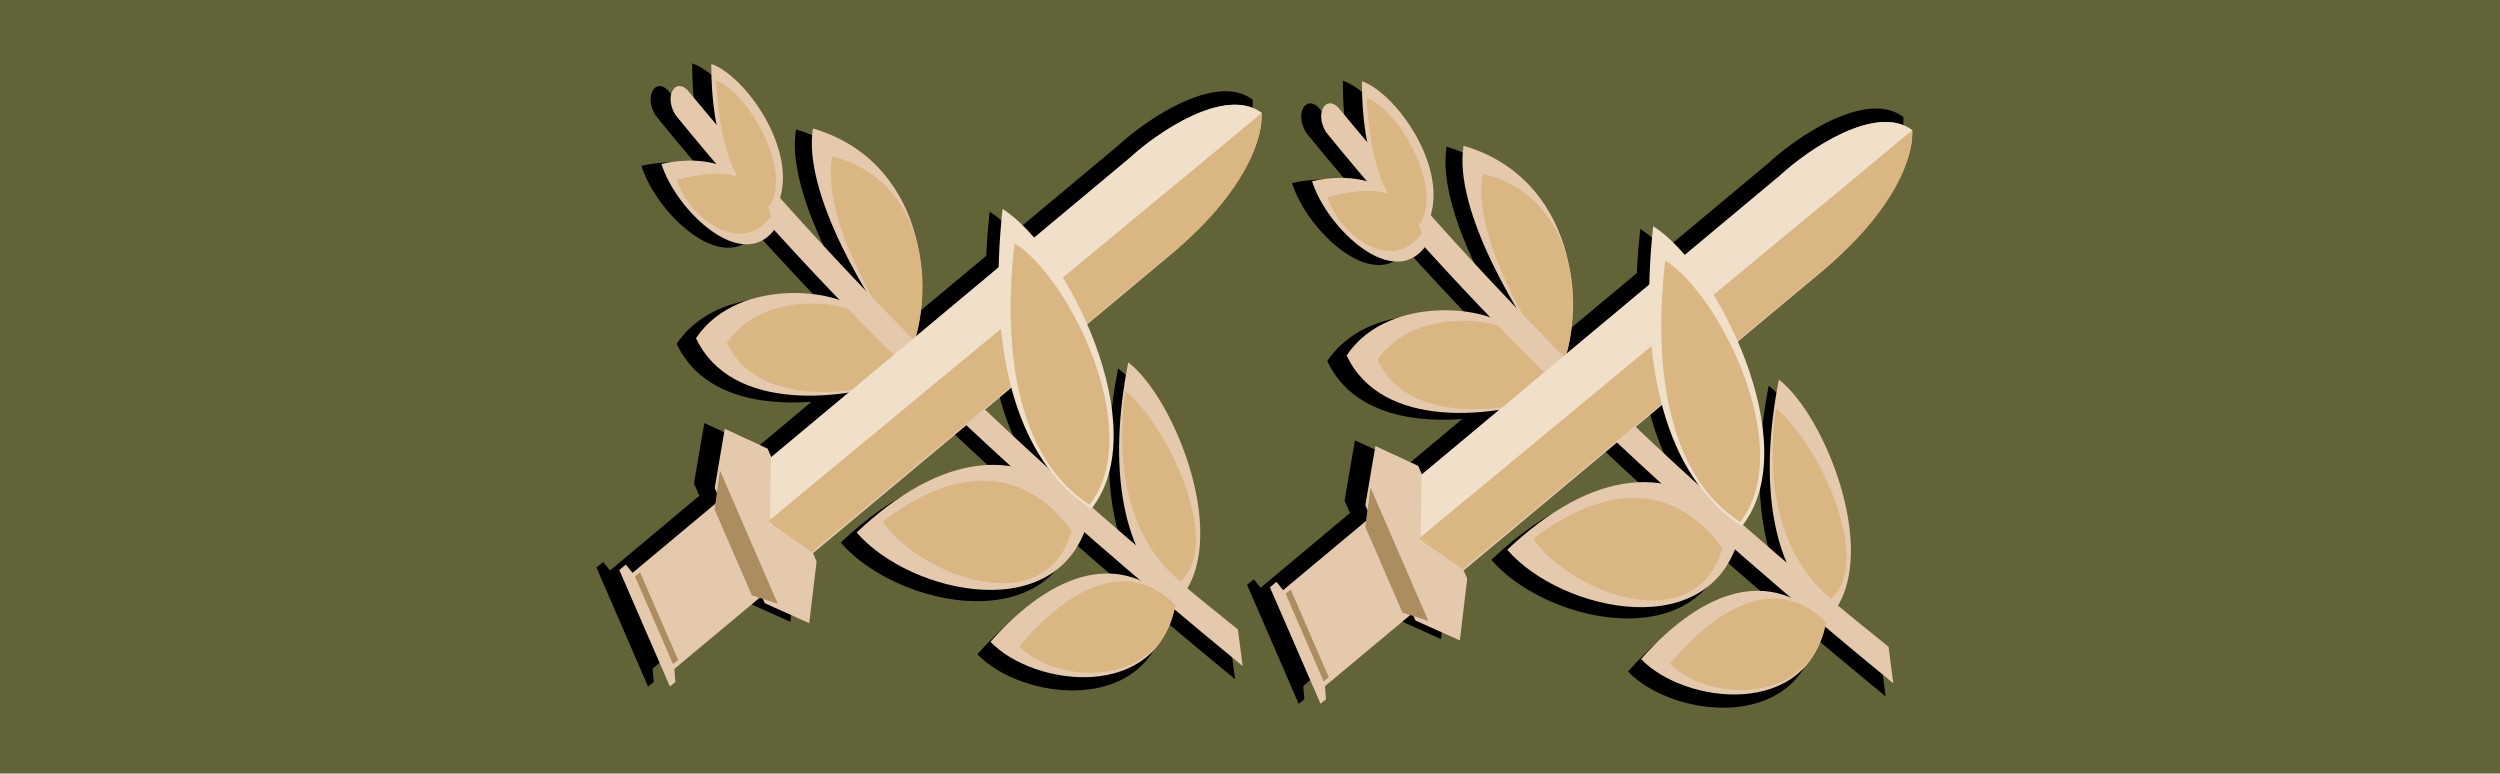 <?xml version="1.0" encoding="UTF-8" standalone="no"?>
<!-- Created with Inkscape (http://www.inkscape.org/) -->
<svg
   xmlns:dc="http://purl.org/dc/elements/1.1/"
   xmlns:cc="http://creativecommons.org/ns#"
   xmlns:rdf="http://www.w3.org/1999/02/22-rdf-syntax-ns#"
   xmlns:svg="http://www.w3.org/2000/svg"
   xmlns="http://www.w3.org/2000/svg"
   xmlns:xlink="http://www.w3.org/1999/xlink"
   xmlns:sodipodi="http://sodipodi.sourceforge.net/DTD/sodipodi-0.dtd"
   xmlns:inkscape="http://www.inkscape.org/namespaces/inkscape"
   version="1.0"
   width="223.762"
   height="69.237"
   id="svg4900"
   inkscape:version="0.46"
   sodipodi:docname="Zla.svg"
   sodipodi:version="0.32"
   inkscape:output_extension="org.inkscape.output.svg.inkscape">
  <sodipodi:namedview
     pagecolor="#ffffff"
     bordercolor="#666666"
     borderopacity="1"
     objecttolerance="10"
     gridtolerance="10"
     guidetolerance="10"
     inkscape:pageopacity="0"
     inkscape:pageshadow="2"
     inkscape:window-width="1200"
     inkscape:window-height="774"
     id="namedview123"
     showgrid="false"
     inkscape:zoom="3.8808651"
     inkscape:cx="128.28766"
     inkscape:cy="27.469645"
     inkscape:window-x="76"
     inkscape:window-y="-4"
     inkscape:window-maximized="1"
     inkscape:current-layer="svg4900" />
  <defs
     id="defs4902">
    <inkscape:perspective
       sodipodi:type="inkscape:persp3d"
       inkscape:vp_x="0 : 86 : 1"
       inkscape:vp_y="0 : 1000 : 0"
       inkscape:vp_z="86 : 86 : 1"
       inkscape:persp3d-origin="43 : 57.333333 : 1"
       id="perspective127" />
    <linearGradient
       x1="326.709"
       y1="541.463"
       x2="323.028"
       y2="539.424"
       id="linearGradient7791"
       xlink:href="#linearGradient4865"
       gradientUnits="userSpaceOnUse" />
    <linearGradient
       x1="326.709"
       y1="541.463"
       x2="323.028"
       y2="539.424"
       id="linearGradient7789"
       xlink:href="#linearGradient4865"
       gradientUnits="userSpaceOnUse" />
    <linearGradient
       x1="326.709"
       y1="541.463"
       x2="323.028"
       y2="539.424"
       id="linearGradient7787"
       xlink:href="#linearGradient4865"
       gradientUnits="userSpaceOnUse" />
    <linearGradient
       x1="326.709"
       y1="541.463"
       x2="323.028"
       y2="539.424"
       id="linearGradient7785"
       xlink:href="#linearGradient4865"
       gradientUnits="userSpaceOnUse" />
    <linearGradient
       x1="326.709"
       y1="541.463"
       x2="323.028"
       y2="539.424"
       id="linearGradient7783"
       xlink:href="#linearGradient4865"
       gradientUnits="userSpaceOnUse" />
    <linearGradient
       id="linearGradient4865">
      <stop
         id="stop4867"
         style="stop-color:#f5e9d9;stop-opacity:1"
         offset="0" />
      <stop
         id="stop4869"
         style="stop-color:#f5e9d9;stop-opacity:0"
         offset="1" />
    </linearGradient>
    <linearGradient
       x1="326.709"
       y1="541.463"
       x2="323.028"
       y2="539.424"
       id="linearGradient7781"
       xlink:href="#linearGradient4865"
       gradientUnits="userSpaceOnUse" />
    <filter
       id="filter5335"
       color-interpolation-filters="sRGB">
      <feGaussianBlur
         id="feGaussianBlur5337"
         stdDeviation="0.097"
         inkscape:collect="always" />
    </filter>
    <linearGradient
       id="linearGradient4501">
      <stop
         id="stop4503"
         style="stop-color:#f5e9d9;stop-opacity:1"
         offset="0" />
      <stop
         id="stop4505"
         style="stop-color:#f5e9d9;stop-opacity:0"
         offset="1" />
    </linearGradient>
    <linearGradient
       x1="99.854"
       y1="681.968"
       x2="88.713"
       y2="681.968"
       id="linearGradient7779"
       xlink:href="#linearGradient4501"
       gradientUnits="userSpaceOnUse"
       gradientTransform="translate(-2.111054e-2,0)" />
    <linearGradient
       x1="112.679"
       y1="702.362"
       x2="104.514"
       y2="697.316"
       id="linearGradient8662"
       xlink:href="#linearGradient4881"
       gradientUnits="userSpaceOnUse" />
    <linearGradient
       x1="112.679"
       y1="702.362"
       x2="104.514"
       y2="697.316"
       id="linearGradient7777"
       xlink:href="#linearGradient4881"
       gradientUnits="userSpaceOnUse" />
    <filter
       id="filter4919"
       color-interpolation-filters="sRGB">
      <feGaussianBlur
         id="feGaussianBlur4921"
         stdDeviation="0.394"
         inkscape:collect="always" />
    </filter>
    <filter
       id="filter5144"
       color-interpolation-filters="sRGB">
      <feGaussianBlur
         id="feGaussianBlur5146"
         stdDeviation="0.27"
         inkscape:collect="always" />
    </filter>
    <linearGradient
       x1="80.478"
       y1="721.749"
       x2="107.359"
       y2="697.513"
       id="linearGradient7775"
       xlink:href="#linearGradient4881"
       gradientUnits="userSpaceOnUse"
       gradientTransform="matrix(-1,0,0,1,185.725,-1.387)" />
    <linearGradient
       id="linearGradient4881">
      <stop
         id="stop4883"
         style="stop-color:#f5e9d9;stop-opacity:1"
         offset="0" />
      <stop
         id="stop4885"
         style="stop-color:#f5e9d9;stop-opacity:0"
         offset="1" />
    </linearGradient>
    <linearGradient
       x1="80.478"
       y1="721.749"
       x2="107.359"
       y2="697.513"
       id="linearGradient8660"
       xlink:href="#linearGradient4881"
       gradientUnits="userSpaceOnUse"
       gradientTransform="matrix(-1,0,0,1,185.725,-1.387)" />
    <filter
       id="filter5212"
       color-interpolation-filters="sRGB">
      <feGaussianBlur
         id="feGaussianBlur5214"
         stdDeviation="0.289"
         inkscape:collect="always" />
    </filter>
    <linearGradient
       id="linearGradient4191">
      <stop
         id="stop4193"
         style="stop-color:#694f37;stop-opacity:1"
         offset="0" />
      <stop
         id="stop4195"
         style="stop-color:#f2ddae;stop-opacity:1"
         offset="1" />
    </linearGradient>
    <linearGradient
       x1="330.335"
       y1="569.888"
       x2="364.145"
       y2="654.236"
       id="linearGradient7773"
       xlink:href="#linearGradient4191"
       gradientUnits="userSpaceOnUse"
       gradientTransform="matrix(1.128,0,0,1.128,81.059,-169.89)" />
    <linearGradient
       x1="80.478"
       y1="721.749"
       x2="107.359"
       y2="697.513"
       id="linearGradient5024"
       xlink:href="#linearGradient4881"
       gradientUnits="userSpaceOnUse"
       gradientTransform="matrix(-1,0,0,1,185.725,-1.387)" />
    <linearGradient
       x1="112.679"
       y1="702.362"
       x2="104.514"
       y2="697.316"
       id="linearGradient5026"
       xlink:href="#linearGradient4881"
       gradientUnits="userSpaceOnUse" />
    <linearGradient
       x1="80.478"
       y1="721.749"
       x2="107.359"
       y2="697.513"
       id="linearGradient5056"
       xlink:href="#linearGradient4881"
       gradientUnits="userSpaceOnUse"
       gradientTransform="matrix(-1,0,0,1,185.725,-1.387)" />
    <linearGradient
       x1="112.679"
       y1="702.362"
       x2="104.514"
       y2="697.316"
       id="linearGradient5058"
       xlink:href="#linearGradient4881"
       gradientUnits="userSpaceOnUse" />
    <inkscape:perspective
       id="perspective4579"
       inkscape:persp3d-origin="0.5 : 0.33333333 : 1"
       inkscape:vp_z="1 : 0.5 : 1"
       inkscape:vp_y="0 : 1000 : 0"
       inkscape:vp_x="0 : 0.5 : 1"
       sodipodi:type="inkscape:persp3d" />
    <linearGradient
       id="linearGradient5440">
      <stop
         style="stop-color:#5c5c5c;stop-opacity:1;"
         offset="0"
         id="stop5442" />
      <stop
         style="stop-color:#242424;stop-opacity:0;"
         offset="1"
         id="stop5444" />
    </linearGradient>
    <linearGradient
       id="linearGradient5420">
      <stop
         style="stop-color:#121212;stop-opacity:1;"
         offset="0"
         id="stop5422" />
      <stop
         id="stop5424"
         offset="0.67"
         style="stop-color:#3f3f3f;stop-opacity:1;" />
      <stop
         style="stop-color:#242424;stop-opacity:1;"
         offset="1"
         id="stop5426" />
    </linearGradient>
    <linearGradient
       id="linearGradient5534">
      <stop
         id="stop5536"
         offset="0"
         style="stop-color:#3f3f3f;stop-opacity:1;" />
      <stop
         style="stop-color:#191919;stop-opacity:1;"
         offset="0.369"
         id="stop5588" />
      <stop
         style="stop-color:#262626;stop-opacity:1;"
         offset="0.625"
         id="stop5542" />
      <stop
         style="stop-color:#3f3f3f;stop-opacity:1;"
         offset="0.83"
         id="stop5538" />
      <stop
         id="stop5540"
         offset="1"
         style="stop-color:#242424;stop-opacity:1;" />
    </linearGradient>
    <linearGradient
       id="linearGradient5560">
      <stop
         style="stop-color:#0d0d0d;stop-opacity:1;"
         offset="0"
         id="stop5562" />
      <stop
         id="stop5564"
         offset="0.584"
         style="stop-color:#262626;stop-opacity:1;" />
      <stop
         id="stop5566"
         offset="0.82"
         style="stop-color:#3f3f3f;stop-opacity:1;" />
      <stop
         style="stop-color:#242424;stop-opacity:1;"
         offset="1"
         id="stop5568" />
    </linearGradient>
    <linearGradient
       id="linearGradient5281">
      <stop
         style="stop-color:#d9d9d9;stop-opacity:1;"
         offset="0"
         id="stop5283" />
      <stop
         style="stop-color:#1a1a1a;stop-opacity:1;"
         offset="1"
         id="stop5285" />
    </linearGradient>
    <linearGradient
       id="linearGradient4967">
      <stop
         style="stop-color:#000000;stop-opacity:1;"
         offset="0"
         id="stop4969" />
      <stop
         style="stop-color:#8e8e8e;stop-opacity:1;"
         offset="1"
         id="stop4971" />
    </linearGradient>
    <linearGradient
       id="linearGradient4614">
      <stop
         style="stop-color:#000000;stop-opacity:1;"
         offset="0"
         id="stop4616" />
      <stop
         style="stop-color:#8e8e8e;stop-opacity:1;"
         offset="1"
         id="stop4618" />
    </linearGradient>
    <linearGradient
       id="linearGradient4621">
      <stop
         style="stop-color:#000000;stop-opacity:1;"
         offset="0"
         id="stop4623" />
      <stop
         style="stop-color:#8e8e8e;stop-opacity:1;"
         offset="1"
         id="stop4625" />
    </linearGradient>
    <linearGradient
       id="linearGradient4628">
      <stop
         style="stop-color:#000000;stop-opacity:1;"
         offset="0"
         id="stop4630" />
      <stop
         style="stop-color:#8e8e8e;stop-opacity:1;"
         offset="1"
         id="stop4632" />
    </linearGradient>
    <linearGradient
       id="linearGradient4635">
      <stop
         style="stop-color:#000000;stop-opacity:1;"
         offset="0"
         id="stop4637" />
      <stop
         style="stop-color:#8e8e8e;stop-opacity:1;"
         offset="1"
         id="stop4639" />
    </linearGradient>
    <linearGradient
       id="linearGradient4642">
      <stop
         style="stop-color:#000000;stop-opacity:1;"
         offset="0"
         id="stop4644" />
      <stop
         style="stop-color:#8e8e8e;stop-opacity:1;"
         offset="1"
         id="stop4646" />
    </linearGradient>
    <linearGradient
       id="linearGradient4649">
      <stop
         style="stop-color:#000000;stop-opacity:1;"
         offset="0"
         id="stop4651" />
      <stop
         style="stop-color:#8e8e8e;stop-opacity:1;"
         offset="1"
         id="stop4653" />
    </linearGradient>
    <linearGradient
       id="linearGradient4656">
      <stop
         style="stop-color:#000000;stop-opacity:1;"
         offset="0"
         id="stop4658" />
      <stop
         style="stop-color:#8e8e8e;stop-opacity:1;"
         offset="1"
         id="stop4660" />
    </linearGradient>
    <linearGradient
       id="linearGradient4663">
      <stop
         style="stop-color:#000000;stop-opacity:1;"
         offset="0"
         id="stop4665" />
      <stop
         style="stop-color:#8e8e8e;stop-opacity:1;"
         offset="1"
         id="stop4667" />
    </linearGradient>
    <linearGradient
       id="linearGradient5007">
      <stop
         style="stop-color:#000000;stop-opacity:1;"
         offset="0"
         id="stop5009" />
      <stop
         id="stop5015"
         offset="0.44"
         style="stop-color:#000000;stop-opacity:0.498;" />
      <stop
         style="stop-color:#292929;stop-opacity:0.867;"
         offset="0.586"
         id="stop5017" />
      <stop
         style="stop-color:#535353;stop-opacity:1;"
         offset="1"
         id="stop5011" />
    </linearGradient>
    <linearGradient
       id="linearGradient5027">
      <stop
         style="stop-color:#000000;stop-opacity:1;"
         offset="0"
         id="stop5029" />
      <stop
         id="stop5035"
         offset="0.542"
         style="stop-color:#1c1c1c;stop-opacity:1;" />
      <stop
         style="stop-color:#383838;stop-opacity:1;"
         offset="1"
         id="stop5031" />
    </linearGradient>
    <linearGradient
       id="linearGradient5590">
      <stop
         style="stop-color:#515151;stop-opacity:1;"
         offset="0"
         id="stop5592" />
      <stop
         id="stop5594"
         offset="0.299"
         style="stop-color:#191919;stop-opacity:1;" />
      <stop
         id="stop5596"
         offset="0.625"
         style="stop-color:#262626;stop-opacity:1;" />
      <stop
         id="stop5598"
         offset="0.83"
         style="stop-color:#3f3f3f;stop-opacity:1;" />
      <stop
         style="stop-color:#242424;stop-opacity:1;"
         offset="1"
         id="stop5600" />
    </linearGradient>
    <linearGradient
       id="linearGradient5578">
      <stop
         style="stop-color:#0d0d0d;stop-opacity:1;"
         offset="0"
         id="stop5580" />
      <stop
         id="stop5582"
         offset="0.483"
         style="stop-color:#262626;stop-opacity:1;" />
      <stop
         id="stop5584"
         offset="0.7"
         style="stop-color:#3f3f3f;stop-opacity:1;" />
      <stop
         style="stop-color:#242424;stop-opacity:1;"
         offset="1"
         id="stop5586" />
    </linearGradient>
    <linearGradient
       id="linearGradient4694">
      <stop
         style="stop-color:#121212;stop-opacity:1;"
         offset="0"
         id="stop4696" />
      <stop
         id="stop4698"
         offset="0.67"
         style="stop-color:#3f3f3f;stop-opacity:1;" />
      <stop
         style="stop-color:#242424;stop-opacity:1;"
         offset="1"
         id="stop4700" />
    </linearGradient>
    <linearGradient
       id="linearGradient5065">
      <stop
         style="stop-color:#434343;stop-opacity:1;"
         offset="0"
         id="stop5067" />
      <stop
         style="stop-color:#000000;stop-opacity:0;"
         offset="1"
         id="stop5069" />
    </linearGradient>
    <linearGradient
       id="linearGradient5570">
      <stop
         id="stop5572"
         offset="0"
         style="stop-color:#121212;stop-opacity:1;" />
      <stop
         style="stop-color:#3f3f3f;stop-opacity:1;"
         offset="0.774"
         id="stop5574" />
      <stop
         id="stop5576"
         offset="1"
         style="stop-color:#242424;stop-opacity:1;" />
    </linearGradient>
    <linearGradient
       id="linearGradient5544">
      <stop
         id="stop5546"
         offset="0"
         style="stop-color:#121212;stop-opacity:1;" />
      <stop
         style="stop-color:#3f3f3f;stop-opacity:1;"
         offset="0.817"
         id="stop5548" />
      <stop
         id="stop5550"
         offset="1"
         style="stop-color:#242424;stop-opacity:1;" />
    </linearGradient>
    <linearGradient
       id="linearGradient5039">
      <stop
         id="stop5041"
         offset="0"
         style="stop-color:#000000;stop-opacity:0;" />
      <stop
         style="stop-color:#1c1c1c;stop-opacity:0;"
         offset="0.542"
         id="stop5043" />
      <stop
         id="stop5045"
         offset="1"
         style="stop-color:#464646;stop-opacity:1;" />
    </linearGradient>
    <radialGradient
       inkscape:collect="always"
       xlink:href="#linearGradient5534"
       id="radialGradient14499"
       gradientUnits="userSpaceOnUse"
       gradientTransform="matrix(-0.232,0.732,3.285,1.02,1314.018,1578.509)"
       cx="-876.29"
       cy="-362.643"
       fx="-876.29"
       fy="-362.643"
       r="6.437" />
    <linearGradient
       id="linearGradient4722">
      <stop
         id="stop4724"
         offset="0"
         style="stop-color:#3f3f3f;stop-opacity:1;" />
      <stop
         style="stop-color:#191919;stop-opacity:1;"
         offset="0.369"
         id="stop4726" />
      <stop
         style="stop-color:#262626;stop-opacity:1;"
         offset="0.625"
         id="stop4728" />
      <stop
         style="stop-color:#3f3f3f;stop-opacity:1;"
         offset="0.83"
         id="stop4730" />
      <stop
         id="stop4732"
         offset="1"
         style="stop-color:#242424;stop-opacity:1;" />
    </linearGradient>
    <filter
       id="filter10697">
      <feGaussianBlur
         inkscape:collect="always"
         stdDeviation="0.825"
         id="feGaussianBlur10699" />
    </filter>
    <filter
       id="filter10432"
       x="-0.277"
       width="1.554"
       y="-0.05"
       height="1.099">
      <feGaussianBlur
         inkscape:collect="always"
         stdDeviation="0.401"
         id="feGaussianBlur10434" />
    </filter>
    <inkscape:perspective
       id="perspective44"
       inkscape:persp3d-origin="43 : 57.333333 : 1"
       inkscape:vp_z="86 : 86 : 1"
       inkscape:vp_y="0 : 1000 : 0"
       inkscape:vp_x="0 : 86 : 1"
       sodipodi:type="inkscape:persp3d" />
  </defs>
  <rect
     width="223.762"
     height="69.237"
     x="0"
     y="0"
     id="rect6436"
     style="fill:#626337;fill-opacity:1;stroke:none" />
  <g
     transform="matrix(0.987,0,0,1.023,18.684,-302.917)"
     id="g2833">
    <path
       style="fill:#000000;fill-opacity:1;fill-rule:evenodd;stroke:none;stroke-width:0.295;stroke-linecap:butt;stroke-linejoin:miter;stroke-miterlimit:4;stroke-dasharray:none;stroke-opacity:1;filter:url(#filter10697)"
       id="path2835"
       transform="matrix(0.609,0,0,0.816,-529.655,-602.397)"
       d="M 1038.585,1109.756 C 1038.576,1112.187 1038.84,1114.438 1039.389,1116.452 C 1037.91,1115.192 1036.424,1113.909 1034.947,1112.621 C 1033.033,1111.263 1031.373,1113.336 1033.144,1115.357 C 1035.195,1117.174 1037.273,1118.969 1039.357,1120.733 C 1036.868,1120.235 1034.052,1120.251 1031.02,1120.733 C 1033.154,1125.727 1043.096,1132.683 1048.145,1127.944 C 1051.459,1130.584 1054.81,1133.172 1058.189,1135.702 C 1052.595,1134.229 1041.39,1134.316 1036.267,1139.822 C 1039.703,1145.113 1048.102,1146.482 1056.354,1146.035 L 1047.437,1151.411 L 1046.89,1150.477 L 1040.387,1148.321 L 1038.842,1154.791 L 1039.647,1156.111 L 1026.352,1164.127 L 1025.322,1163.225 L 1024.324,1163.804 L 1032.018,1176.584 L 1032.855,1176.069 L 1032.694,1174.653 L 1045.956,1166.637 L 1046.439,1167.442 L 1053.199,1169.631 L 1054.326,1162.839 L 1053.779,1161.938 L 1076.119,1148.482 C 1078.782,1150.304 1081.447,1152.087 1084.135,1153.858 C 1076.718,1153.022 1068.628,1155.727 1060.7,1161.133 C 1068.344,1167.543 1089.721,1171.311 1095.305,1161.068 C 1098.137,1162.856 1100.991,1164.631 1103.836,1166.38 C 1096.714,1164.191 1088.694,1166.905 1081.044,1173.108 C 1087.631,1178.044 1106.04,1179.647 1108.986,1169.534 C 1112.46,1171.64 1115.937,1173.719 1119.416,1175.78 L 1118.676,1171.756 C 1116.085,1170.261 1113.528,1168.763 1110.982,1167.249 C 1116.765,1160.194 1108.621,1146.092 1102.001,1142.462 C 1099.881,1150.268 1100.146,1157.306 1103.224,1162.549 C 1100.987,1161.174 1098.768,1159.762 1096.561,1158.364 C 1102.077,1153.134 1099.788,1144.378 1095.015,1137.118 L 1108.278,1129.135 C 1112.797,1126.463 1122.463,1119.16 1122.056,1113.651 C 1121.026,1113.099 1119.812,1112.807 1118.515,1112.75 C 1118.163,1112.734 1117.817,1112.735 1117.452,1112.75 C 1111.988,1112.969 1105.206,1116.427 1101.936,1118.608 L 1086.517,1127.879 C 1085.279,1126.949 1084.048,1126.187 1082.879,1125.658 C 1082.636,1127.264 1082.461,1128.849 1082.364,1130.39 L 1070.261,1137.665 C 1071.975,1129.978 1068.078,1119.781 1054.036,1116.838 C 1052.962,1121.682 1057.239,1128.71 1062.052,1134.575 C 1057.69,1131.29 1053.357,1127.918 1049.047,1124.435 C 1051.346,1118.731 1043.571,1110.975 1038.585,1109.756 z M 1083.781,1143.878 C 1085.015,1147.841 1087.014,1151.305 1089.865,1154.083 C 1086.198,1151.687 1082.554,1149.255 1078.952,1146.775 L 1083.781,1143.878 z" />
    <path
       d="M 118.158,325.154 L 122.661,330.536 C 116.619,332.806 106.357,333.74 103.187,327.204 C 107.122,321.54 117.123,323.024 118.158,325.154 z"
       id="path2837"
       style="fill:#e4c9ad;fill-opacity:1;fill-rule:evenodd;stroke:none;stroke-width:0.295;stroke-linecap:butt;stroke-linejoin:miter;stroke-miterlimit:4;stroke-dasharray:none;stroke-opacity:1" />
    <path
       d="M 110.328,316.056 C 113.011,311.469 107.803,304.272 104.573,303.214 C 104.556,309.756 106.388,314.692 110.328,316.056 z"
       id="path2839"
       style="fill:#e4c9ad;fill-opacity:1;fill-rule:evenodd;stroke:none;stroke-width:0.295;stroke-linecap:butt;stroke-linejoin:miter;stroke-miterlimit:4;stroke-dasharray:none;stroke-opacity:1" />
    <path
       d="M 122.532,328.734 C 118.801,324.016 112.847,314.546 113.789,308.859 C 123.761,311.657 125.162,322.678 122.532,328.734 z"
       id="path2841"
       style="fill:#e4c9ad;fill-opacity:1;fill-rule:evenodd;stroke:none;stroke-width:0.295;stroke-linecap:butt;stroke-linejoin:miter;stroke-miterlimit:4;stroke-dasharray:none;stroke-opacity:1" />
    <path
       d="M 146.854,350.235 C 151.905,345.151 146.618,332.43 142.384,329.321 C 140.524,338.491 141.707,346.338 146.854,350.235 z"
       id="path2843"
       style="fill:#e4c9ad;fill-opacity:1;fill-rule:evenodd;stroke:none;stroke-width:0.295;stroke-linecap:butt;stroke-linejoin:miter;stroke-miterlimit:4;stroke-dasharray:none;stroke-opacity:1" />
    <path
       d="M 146.618,350.528 C 145.132,359.028 133.876,357.774 129.888,353.772 C 135.617,347.551 141.688,345.714 146.618,350.528 z"
       id="path2845"
       style="fill:#e4c9ad;fill-opacity:1;fill-rule:evenodd;stroke:none;stroke-width:0.295;stroke-linecap:butt;stroke-linejoin:miter;stroke-miterlimit:4;stroke-dasharray:none;stroke-opacity:1" />
    <path
       d="M 138.908,342.529 C 136.677,352.706 122.593,349.637 117.755,344.206 C 125.219,337.391 132.923,335.976 138.908,342.529 z"
       id="path2847"
       style="fill:#e4c9ad;fill-opacity:1;fill-rule:evenodd;stroke:none;stroke-width:0.295;stroke-linecap:butt;stroke-linejoin:miter;stroke-miterlimit:4;stroke-dasharray:none;stroke-opacity:1" />
    <path
       d="M 137.259,344.067 C 134.877,352.049 123.69,348.132 120.098,343.254 C 126.509,338.521 132.804,338.169 137.259,344.067 z"
       id="path2849"
       style="fill:#d9b682;fill-opacity:1;fill-rule:evenodd;stroke:none;stroke-width:0.295;stroke-linecap:butt;stroke-linejoin:miter;stroke-miterlimit:4;stroke-dasharray:none;stroke-opacity:1" />
    <path
       d="M 118.865,325.786 L 122.726,330.409 C 117.527,332.388 108.701,333.231 105.988,327.608 C 109.383,322.712 117.979,323.954 118.865,325.786 z"
       id="path2851"
       style="fill:#d9b682;fill-opacity:1;fill-rule:evenodd;stroke:none;stroke-width:0.295;stroke-linecap:butt;stroke-linejoin:miter;stroke-miterlimit:4;stroke-dasharray:none;stroke-opacity:1" />
    <path
       d="M 110.444,317.514 C 107.492,321.728 101.351,316.023 100.055,311.962 C 104.876,310.935 108.808,312.571 110.444,317.514 z"
       id="path2853"
       style="fill:#e4c9ad;fill-opacity:1;fill-rule:evenodd;stroke:none;stroke-width:0.295;stroke-linecap:butt;stroke-linejoin:miter;stroke-miterlimit:4;stroke-dasharray:none;stroke-opacity:1" />
    <path
       d="M 122.532,328.734 C 119.434,324.69 114.548,316.49 115.538,311.321 C 124.114,313.3 124.999,323.142 122.532,328.734 z"
       id="path2855"
       style="fill:#d9b682;fill-opacity:1;fill-rule:evenodd;stroke:none;stroke-width:0.295;stroke-linecap:butt;stroke-linejoin:miter;stroke-miterlimit:4;stroke-dasharray:none;stroke-opacity:1" />
    <path
       d="M 101.33,307.683 C 100.274,306.07 101.265,304.403 102.406,305.487 C 118.305,324.05 134.38,338.83 152.33,352.694 L 152.761,355.894 C 135.014,341.821 117.287,326.61 101.33,307.683 z"
       id="path2857"
       style="fill:#e4c9ad;fill-opacity:1;stroke:none;stroke-width:0.857;stroke-miterlimit:4;stroke-opacity:1" />
    <path
       d="M 110.001,316.52 C 107.319,320.139 102.511,316.675 101.46,313.346 C 105.715,312.307 108.671,312.471 110.001,316.52 z"
       id="path2859"
       style="fill:#d9b682;fill-opacity:1;fill-rule:evenodd;stroke:none;stroke-width:0.295;stroke-linecap:butt;stroke-linejoin:miter;stroke-miterlimit:4;stroke-dasharray:none;stroke-opacity:1" />
    <path
       d="M 109.845,315.679 C 111.998,312.495 107.872,305.684 105.013,304.669 C 105.264,309.488 106.352,314.387 109.845,315.679 z"
       id="path2861"
       style="fill:#d9b682;fill-opacity:1;fill-rule:evenodd;stroke:none;stroke-width:0.295;stroke-linecap:butt;stroke-linejoin:miter;stroke-miterlimit:4;stroke-dasharray:none;stroke-opacity:1" />
    <g
       transform="matrix(0.51,-0.41,0.307,0.683,-680.755,2.823)"
       id="g2863">
      <g
         transform="matrix(2.8538334e-5,4.0010063e-2,-4.0010063e-2,2.8538334e-5,973.681,1089.722)"
         id="g2865"
         style="fill:#e4c9ad;fill-opacity:1;stroke:none;stroke-width:15;stroke-miterlimit:4;stroke-dasharray:none;stroke-opacity:1">
        <path
           d="M -1149.526,-307.297 C -1155.556,-436.364 -1130.808,-722.661 -996.686,-802.442 C -873.239,-740.05 -840.547,-438.731 -841.578,-307.297 L -841.578,1919.823 L -1149.526,1919.823 L -1149.526,-307.297 z"
           id="path2867"
           style="fill:#e4c9ad;fill-opacity:1;fill-rule:nonzero;stroke:none;stroke-width:15;stroke-linecap:round;stroke-linejoin:round;stroke-miterlimit:4;stroke-dasharray:none;stroke-dashoffset:0;stroke-opacity:1" />
        <path
           d="M -1307.253,1397.109 L -1176.568,1285.466 L -815.223,1285.466 L -684.538,1397.038 L -818.589,1513.754 L -1187.79,1513.754 L -1307.253,1397.109 z"
           id="path2869"
           style="fill:#e4c9ad;fill-opacity:1;fill-rule:evenodd;stroke:none;stroke-width:15;stroke-linecap:butt;stroke-linejoin:miter;stroke-miterlimit:4;stroke-dasharray:none;stroke-opacity:1" />
        <path
           d="M -1182.122,1912.526 L -1099.768,1886.419 L -880.423,1884.185 L -808.982,1917.061 L -808.982,1941.459 L -1182.122,1941.459 L -1182.122,1912.526 z"
           id="path2871"
           style="fill:#e4c9ad;fill-opacity:1;fill-rule:nonzero;stroke:none;stroke-width:15;stroke-linecap:round;stroke-linejoin:round;stroke-miterlimit:4;stroke-dasharray:none;stroke-dashoffset:0;stroke-opacity:1" />
      </g>
      <path
         d="M 985.943,1043.74 C 991.107,1043.495 1002.563,1044.477 1005.759,1049.841 L 918.15,1050.125 L 922.142,1043.804 L 985.943,1043.74 z"
         id="path2873"
         style="fill:#f0dfc9;fill-opacity:1;fill-rule:nonzero;stroke:none;stroke-width:15;stroke-linecap:round;stroke-linejoin:round;stroke-miterlimit:4;stroke-dasharray:none;stroke-dashoffset:0;stroke-opacity:1" />
      <path
         d="M 985.943,1055.957 C 991.107,1056.202 1002.563,1055.22 1005.759,1049.856 L 918.15,1049.572 L 922.142,1055.893 L 985.943,1055.957 z"
         id="path2875"
         style="fill:#d9b682;fill-opacity:1;fill-rule:nonzero;stroke:none;stroke-width:15;stroke-linecap:round;stroke-linejoin:round;stroke-miterlimit:4;stroke-dasharray:none;stroke-dashoffset:0;stroke-opacity:1" />
      <path
         d="M 914.756,1040.992 L 914.756,1058.069 L 911.85,1055.264 L 911.85,1044.259 L 914.756,1040.992 z"
         id="path2877"
         style="fill:#ac8d5f;fill-opacity:1;fill-rule:evenodd;stroke:none;stroke-width:0.3;stroke-linecap:butt;stroke-linejoin:miter;stroke-miterlimit:4;stroke-dasharray:none;stroke-opacity:1;filter:url(#filter10432)" />
      <path
         d="M 898.56,1044.323 L 898.56,1055.558 L 897.653,1055.557 L 897.653,1044.326 L 898.56,1044.323 z"
         id="path2879"
         style="fill:#ac8d5f;fill-opacity:1;fill-rule:evenodd;stroke:none;stroke-width:0.3;stroke-linecap:butt;stroke-linejoin:miter;stroke-miterlimit:4;stroke-dasharray:none;stroke-opacity:1;filter:url(#filter10432)" />
    </g>
    <path
       d="M 139.024,342.152 C 144.907,335.049 136.739,319.383 130.987,315.899 C 129.635,327.858 132.02,337.767 139.024,342.152 z"
       id="path2881"
       style="fill:#f0dfc9;fill-opacity:1;fill-rule:evenodd;stroke:none;stroke-width:0.295;stroke-linecap:butt;stroke-linejoin:miter;stroke-miterlimit:4;stroke-dasharray:none;stroke-opacity:1" />
    <path
       d="M 138.87,341.776 C 144.024,335.487 137.047,321.883 132.08,318.906 C 130.823,329.388 132.823,338.027 138.87,341.776 z"
       id="path2883"
       style="fill:#d9b682;fill-opacity:1;fill-rule:evenodd;stroke:none;stroke-width:0.295;stroke-linecap:butt;stroke-linejoin:miter;stroke-miterlimit:4;stroke-dasharray:none;stroke-opacity:1" />
    <path
       d="M 147.127,348.491 C 151.043,345.109 145.854,334.701 142.126,331.838 C 141.126,338.726 142.59,344.921 147.127,348.491 z"
       id="path2885"
       style="fill:#d9b682;fill-opacity:1;fill-rule:evenodd;stroke:none;stroke-width:0.295;stroke-linecap:butt;stroke-linejoin:miter;stroke-miterlimit:4;stroke-dasharray:none;stroke-opacity:1" />
    <path
       d="M 146.672,350.577 C 145.204,358.026 135.763,357.453 132.508,354.162 C 137.49,348.497 142.646,346.623 146.672,350.577 z"
       id="path2887"
       style="fill:#d9b682;fill-opacity:1;fill-rule:evenodd;stroke:none;stroke-width:0.295;stroke-linecap:butt;stroke-linejoin:miter;stroke-miterlimit:4;stroke-dasharray:none;stroke-opacity:1" />
  </g>
  <g
     id="g2543"
     transform="matrix(0.987,0,0,1.023,-39.55,-304.463)">
    <path
       d="M 1038.585,1109.756 C 1038.576,1112.187 1038.84,1114.438 1039.389,1116.452 C 1037.91,1115.192 1036.424,1113.909 1034.947,1112.621 C 1033.033,1111.263 1031.373,1113.336 1033.144,1115.357 C 1035.195,1117.174 1037.273,1118.969 1039.357,1120.733 C 1036.868,1120.235 1034.052,1120.251 1031.02,1120.733 C 1033.154,1125.727 1043.096,1132.683 1048.145,1127.944 C 1051.459,1130.584 1054.81,1133.172 1058.189,1135.702 C 1052.595,1134.229 1041.39,1134.316 1036.267,1139.822 C 1039.703,1145.113 1048.102,1146.482 1056.354,1146.035 L 1047.437,1151.411 L 1046.89,1150.477 L 1040.387,1148.321 L 1038.842,1154.791 L 1039.647,1156.111 L 1026.352,1164.127 L 1025.322,1163.225 L 1024.324,1163.804 L 1032.018,1176.584 L 1032.855,1176.069 L 1032.694,1174.653 L 1045.956,1166.637 L 1046.439,1167.442 L 1053.199,1169.631 L 1054.326,1162.839 L 1053.779,1161.938 L 1076.119,1148.482 C 1078.782,1150.304 1081.447,1152.087 1084.135,1153.858 C 1076.718,1153.022 1068.628,1155.727 1060.7,1161.133 C 1068.344,1167.543 1089.721,1171.311 1095.305,1161.068 C 1098.137,1162.856 1100.991,1164.631 1103.836,1166.38 C 1096.714,1164.191 1088.694,1166.905 1081.044,1173.108 C 1087.631,1178.044 1106.04,1179.647 1108.986,1169.534 C 1112.46,1171.64 1115.937,1173.719 1119.416,1175.78 L 1118.676,1171.756 C 1116.085,1170.261 1113.528,1168.763 1110.982,1167.249 C 1116.765,1160.194 1108.621,1146.092 1102.001,1142.462 C 1099.881,1150.268 1100.146,1157.306 1103.224,1162.549 C 1100.987,1161.174 1098.768,1159.762 1096.561,1158.364 C 1102.077,1153.134 1099.788,1144.378 1095.015,1137.118 L 1108.278,1129.135 C 1112.797,1126.463 1122.463,1119.16 1122.056,1113.651 C 1121.026,1113.099 1119.812,1112.807 1118.515,1112.75 C 1118.163,1112.734 1117.817,1112.735 1117.452,1112.75 C 1111.988,1112.969 1105.206,1116.427 1101.936,1118.608 L 1086.517,1127.879 C 1085.279,1126.949 1084.048,1126.187 1082.879,1125.658 C 1082.636,1127.264 1082.461,1128.849 1082.364,1130.39 L 1070.261,1137.665 C 1071.975,1129.978 1068.078,1119.781 1054.036,1116.838 C 1052.962,1121.682 1057.239,1128.71 1062.052,1134.575 C 1057.69,1131.29 1053.357,1127.918 1049.047,1124.435 C 1051.346,1118.731 1043.571,1110.975 1038.585,1109.756 z M 1083.781,1143.878 C 1085.015,1147.841 1087.014,1151.305 1089.865,1154.083 C 1086.198,1151.687 1082.554,1149.255 1078.952,1146.775 L 1083.781,1143.878 z"
       transform="matrix(0.609,0,0,0.816,-529.655,-602.397)"
       id="path2545"
       style="fill:#000000;fill-opacity:1;fill-rule:evenodd;stroke:none;stroke-width:0.295;stroke-linecap:butt;stroke-linejoin:miter;stroke-miterlimit:4;stroke-dasharray:none;stroke-opacity:1;filter:url(#filter10697)" />
    <path
       style="fill:#e4c9ad;fill-opacity:1;fill-rule:evenodd;stroke:none;stroke-width:0.295;stroke-linecap:butt;stroke-linejoin:miter;stroke-miterlimit:4;stroke-dasharray:none;stroke-opacity:1"
       id="path2547"
       d="M 118.158,325.154 L 122.661,330.536 C 116.619,332.806 106.357,333.74 103.187,327.204 C 107.122,321.54 117.123,323.024 118.158,325.154 z" />
    <path
       style="fill:#e4c9ad;fill-opacity:1;fill-rule:evenodd;stroke:none;stroke-width:0.295;stroke-linecap:butt;stroke-linejoin:miter;stroke-miterlimit:4;stroke-dasharray:none;stroke-opacity:1"
       id="path2549"
       d="M 110.328,316.056 C 113.011,311.469 107.803,304.272 104.573,303.214 C 104.556,309.756 106.388,314.692 110.328,316.056 z" />
    <path
       style="fill:#e4c9ad;fill-opacity:1;fill-rule:evenodd;stroke:none;stroke-width:0.295;stroke-linecap:butt;stroke-linejoin:miter;stroke-miterlimit:4;stroke-dasharray:none;stroke-opacity:1"
       id="path2551"
       d="M 122.532,328.734 C 118.801,324.016 112.847,314.546 113.789,308.859 C 123.761,311.657 125.162,322.678 122.532,328.734 z" />
    <path
       style="fill:#e4c9ad;fill-opacity:1;fill-rule:evenodd;stroke:none;stroke-width:0.295;stroke-linecap:butt;stroke-linejoin:miter;stroke-miterlimit:4;stroke-dasharray:none;stroke-opacity:1"
       id="path2553"
       d="M 146.854,350.235 C 151.905,345.151 146.618,332.43 142.384,329.321 C 140.524,338.491 141.707,346.338 146.854,350.235 z" />
    <path
       style="fill:#e4c9ad;fill-opacity:1;fill-rule:evenodd;stroke:none;stroke-width:0.295;stroke-linecap:butt;stroke-linejoin:miter;stroke-miterlimit:4;stroke-dasharray:none;stroke-opacity:1"
       id="path2555"
       d="M 146.618,350.528 C 145.132,359.028 133.876,357.774 129.888,353.772 C 135.617,347.551 141.688,345.714 146.618,350.528 z" />
    <path
       style="fill:#e4c9ad;fill-opacity:1;fill-rule:evenodd;stroke:none;stroke-width:0.295;stroke-linecap:butt;stroke-linejoin:miter;stroke-miterlimit:4;stroke-dasharray:none;stroke-opacity:1"
       id="path2557"
       d="M 138.908,342.529 C 136.677,352.706 122.593,349.637 117.755,344.206 C 125.219,337.391 132.923,335.976 138.908,342.529 z" />
    <path
       style="fill:#d9b682;fill-opacity:1;fill-rule:evenodd;stroke:none;stroke-width:0.295;stroke-linecap:butt;stroke-linejoin:miter;stroke-miterlimit:4;stroke-dasharray:none;stroke-opacity:1"
       id="path2559"
       d="M 137.259,344.067 C 134.877,352.049 123.69,348.132 120.098,343.254 C 126.509,338.521 132.804,338.169 137.259,344.067 z" />
    <path
       style="fill:#d9b682;fill-opacity:1;fill-rule:evenodd;stroke:none;stroke-width:0.295;stroke-linecap:butt;stroke-linejoin:miter;stroke-miterlimit:4;stroke-dasharray:none;stroke-opacity:1"
       id="path2561"
       d="M 118.865,325.786 L 122.726,330.409 C 117.527,332.388 108.701,333.231 105.988,327.608 C 109.383,322.712 117.979,323.954 118.865,325.786 z" />
    <path
       style="fill:#e4c9ad;fill-opacity:1;fill-rule:evenodd;stroke:none;stroke-width:0.295;stroke-linecap:butt;stroke-linejoin:miter;stroke-miterlimit:4;stroke-dasharray:none;stroke-opacity:1"
       id="path2563"
       d="M 110.444,317.514 C 107.492,321.728 101.351,316.023 100.055,311.962 C 104.876,310.935 108.808,312.571 110.444,317.514 z" />
    <path
       style="fill:#d9b682;fill-opacity:1;fill-rule:evenodd;stroke:none;stroke-width:0.295;stroke-linecap:butt;stroke-linejoin:miter;stroke-miterlimit:4;stroke-dasharray:none;stroke-opacity:1"
       id="path2565"
       d="M 122.532,328.734 C 119.434,324.69 114.548,316.49 115.538,311.321 C 124.114,313.3 124.999,323.142 122.532,328.734 z" />
    <path
       style="fill:#e4c9ad;fill-opacity:1;stroke:none;stroke-width:0.857;stroke-miterlimit:4;stroke-opacity:1"
       id="path2567"
       d="M 101.33,307.683 C 100.274,306.07 101.265,304.403 102.406,305.487 C 118.305,324.05 134.38,338.83 152.33,352.694 L 152.761,355.894 C 135.014,341.821 117.287,326.61 101.33,307.683 z" />
    <path
       style="fill:#d9b682;fill-opacity:1;fill-rule:evenodd;stroke:none;stroke-width:0.295;stroke-linecap:butt;stroke-linejoin:miter;stroke-miterlimit:4;stroke-dasharray:none;stroke-opacity:1"
       id="path2569"
       d="M 110.001,316.52 C 107.319,320.139 102.511,316.675 101.46,313.346 C 105.715,312.307 108.671,312.471 110.001,316.52 z" />
    <path
       style="fill:#d9b682;fill-opacity:1;fill-rule:evenodd;stroke:none;stroke-width:0.295;stroke-linecap:butt;stroke-linejoin:miter;stroke-miterlimit:4;stroke-dasharray:none;stroke-opacity:1"
       id="path2571"
       d="M 109.845,315.679 C 111.998,312.495 107.872,305.684 105.013,304.669 C 105.264,309.488 106.352,314.387 109.845,315.679 z" />
    <g
       id="g2573"
       transform="matrix(0.51,-0.41,0.307,0.683,-680.755,2.823)">
      <g
         style="fill:#e4c9ad;fill-opacity:1;stroke:none;stroke-width:15;stroke-miterlimit:4;stroke-dasharray:none;stroke-opacity:1"
         id="g2575"
         transform="matrix(2.8538334e-5,4.0010063e-2,-4.0010063e-2,2.8538334e-5,973.681,1089.722)">
        <path
           style="fill:#e4c9ad;fill-opacity:1;fill-rule:nonzero;stroke:none;stroke-width:15;stroke-linecap:round;stroke-linejoin:round;stroke-miterlimit:4;stroke-dasharray:none;stroke-dashoffset:0;stroke-opacity:1"
           id="path2577"
           d="M -1149.526,-307.297 C -1155.556,-436.364 -1130.808,-722.661 -996.686,-802.442 C -873.239,-740.05 -840.547,-438.731 -841.578,-307.297 L -841.578,1919.823 L -1149.526,1919.823 L -1149.526,-307.297 z" />
        <path
           style="fill:#e4c9ad;fill-opacity:1;fill-rule:evenodd;stroke:none;stroke-width:15;stroke-linecap:butt;stroke-linejoin:miter;stroke-miterlimit:4;stroke-dasharray:none;stroke-opacity:1"
           id="path2579"
           d="M -1307.253,1397.109 L -1176.568,1285.466 L -815.223,1285.466 L -684.538,1397.038 L -818.589,1513.754 L -1187.79,1513.754 L -1307.253,1397.109 z" />
        <path
           style="fill:#e4c9ad;fill-opacity:1;fill-rule:nonzero;stroke:none;stroke-width:15;stroke-linecap:round;stroke-linejoin:round;stroke-miterlimit:4;stroke-dasharray:none;stroke-dashoffset:0;stroke-opacity:1"
           id="path2581"
           d="M -1182.122,1912.526 L -1099.768,1886.419 L -880.423,1884.185 L -808.982,1917.061 L -808.982,1941.459 L -1182.122,1941.459 L -1182.122,1912.526 z" />
      </g>
      <path
         style="fill:#f0dfc9;fill-opacity:1;fill-rule:nonzero;stroke:none;stroke-width:15;stroke-linecap:round;stroke-linejoin:round;stroke-miterlimit:4;stroke-dasharray:none;stroke-dashoffset:0;stroke-opacity:1"
         id="path2583"
         d="M 985.943,1043.74 C 991.107,1043.495 1002.563,1044.477 1005.759,1049.841 L 918.15,1050.125 L 922.142,1043.804 L 985.943,1043.74 z" />
      <path
         style="fill:#d9b682;fill-opacity:1;fill-rule:nonzero;stroke:none;stroke-width:15;stroke-linecap:round;stroke-linejoin:round;stroke-miterlimit:4;stroke-dasharray:none;stroke-dashoffset:0;stroke-opacity:1"
         id="path2585"
         d="M 985.943,1055.957 C 991.107,1056.202 1002.563,1055.22 1005.759,1049.856 L 918.15,1049.572 L 922.142,1055.893 L 985.943,1055.957 z" />
      <path
         style="fill:#ac8d5f;fill-opacity:1;fill-rule:evenodd;stroke:none;stroke-width:0.3;stroke-linecap:butt;stroke-linejoin:miter;stroke-miterlimit:4;stroke-dasharray:none;stroke-opacity:1;filter:url(#filter10432)"
         id="path2587"
         d="M 914.756,1040.992 L 914.756,1058.069 L 911.85,1055.264 L 911.85,1044.259 L 914.756,1040.992 z" />
      <path
         style="fill:#ac8d5f;fill-opacity:1;fill-rule:evenodd;stroke:none;stroke-width:0.3;stroke-linecap:butt;stroke-linejoin:miter;stroke-miterlimit:4;stroke-dasharray:none;stroke-opacity:1;filter:url(#filter10432)"
         id="path2589"
         d="M 898.56,1044.323 L 898.56,1055.558 L 897.653,1055.557 L 897.653,1044.326 L 898.56,1044.323 z" />
    </g>
    <path
       style="fill:#f0dfc9;fill-opacity:1;fill-rule:evenodd;stroke:none;stroke-width:0.295;stroke-linecap:butt;stroke-linejoin:miter;stroke-miterlimit:4;stroke-dasharray:none;stroke-opacity:1"
       id="path2591"
       d="M 139.024,342.152 C 144.907,335.049 136.739,319.383 130.987,315.899 C 129.635,327.858 132.02,337.767 139.024,342.152 z" />
    <path
       style="fill:#d9b682;fill-opacity:1;fill-rule:evenodd;stroke:none;stroke-width:0.295;stroke-linecap:butt;stroke-linejoin:miter;stroke-miterlimit:4;stroke-dasharray:none;stroke-opacity:1"
       id="path2593"
       d="M 138.87,341.776 C 144.024,335.487 137.047,321.883 132.08,318.906 C 130.823,329.388 132.823,338.027 138.87,341.776 z" />
    <path
       style="fill:#d9b682;fill-opacity:1;fill-rule:evenodd;stroke:none;stroke-width:0.295;stroke-linecap:butt;stroke-linejoin:miter;stroke-miterlimit:4;stroke-dasharray:none;stroke-opacity:1"
       id="path2595"
       d="M 147.127,348.491 C 151.043,345.109 145.854,334.701 142.126,331.838 C 141.126,338.726 142.59,344.921 147.127,348.491 z" />
    <path
       style="fill:#d9b682;fill-opacity:1;fill-rule:evenodd;stroke:none;stroke-width:0.295;stroke-linecap:butt;stroke-linejoin:miter;stroke-miterlimit:4;stroke-dasharray:none;stroke-opacity:1"
       id="path2597"
       d="M 146.672,350.577 C 145.204,358.026 135.763,357.453 132.508,354.162 C 137.49,348.497 142.646,346.623 146.672,350.577 z" />
  </g>
</svg>
